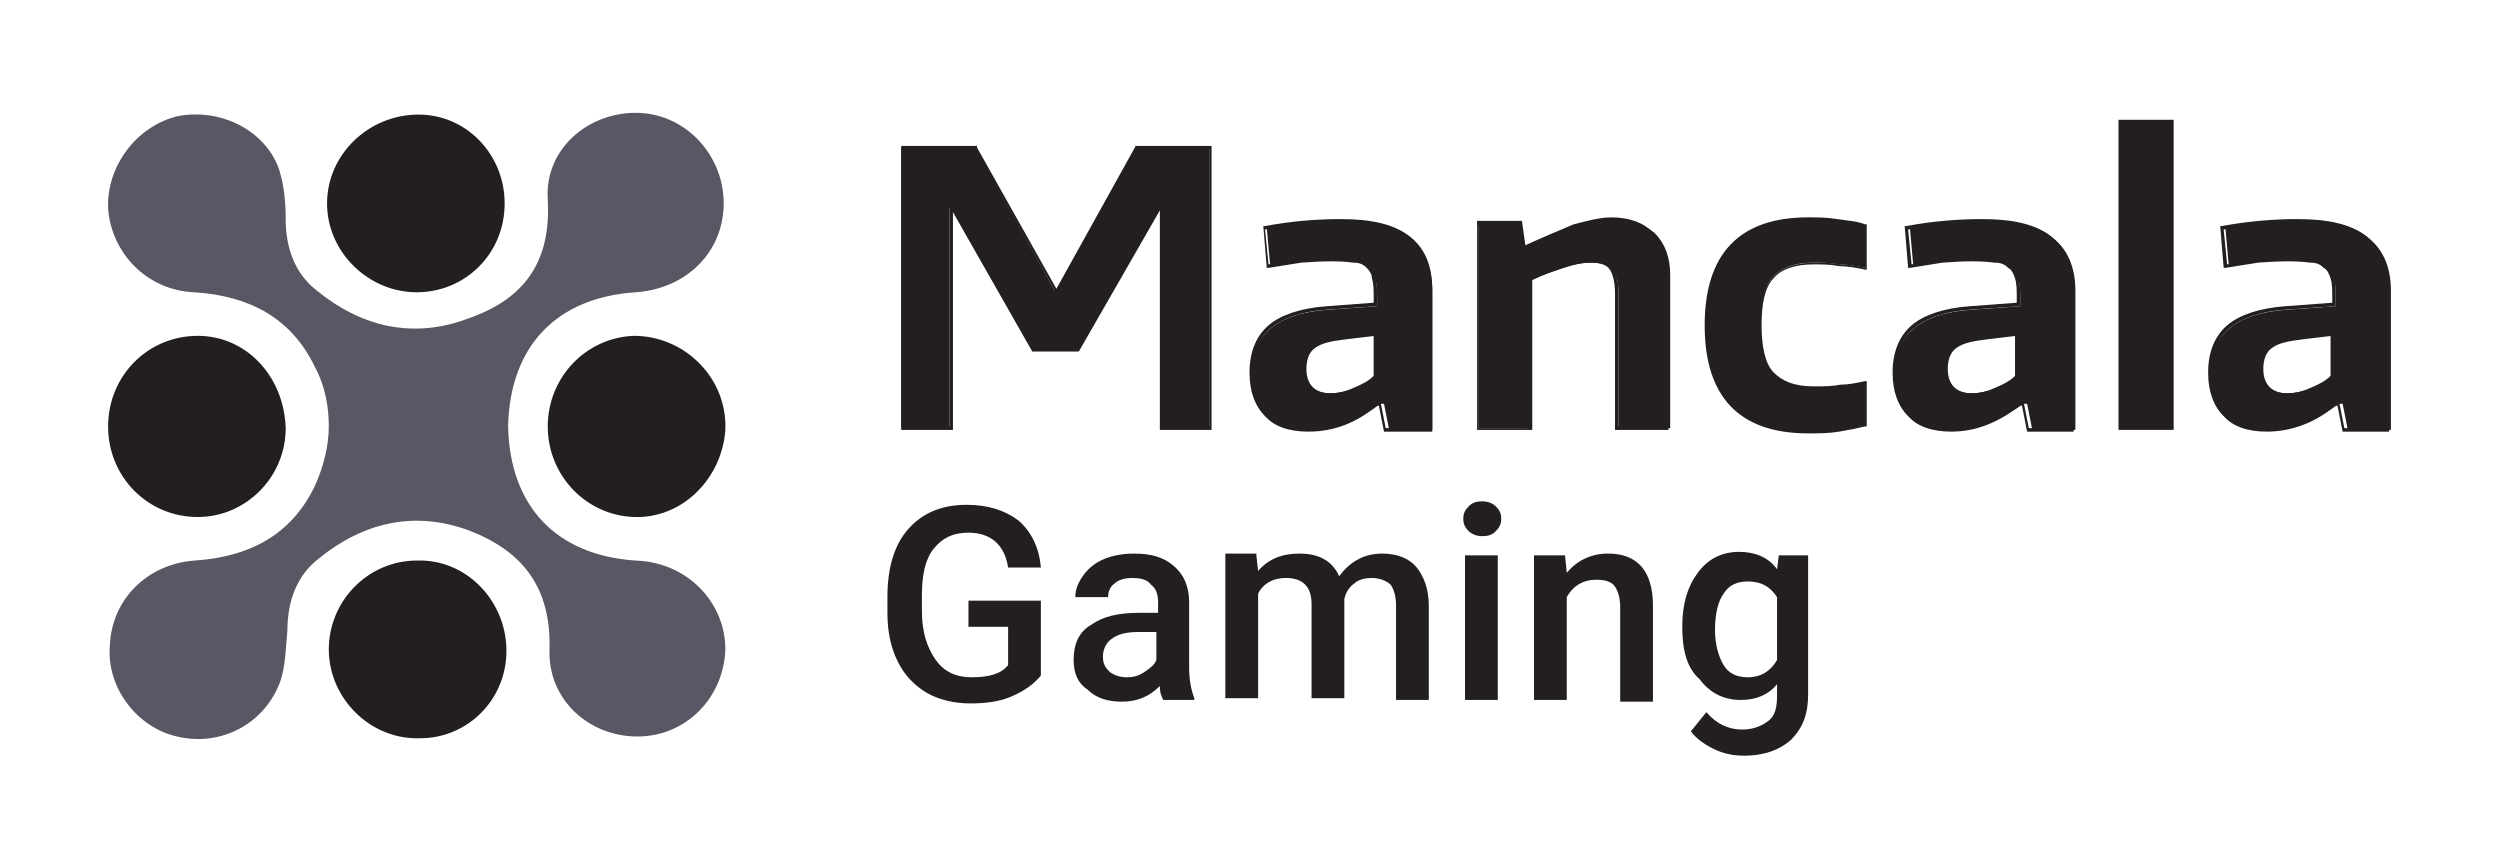 <?xml version="1.0" encoding="UTF-8"?> <svg xmlns="http://www.w3.org/2000/svg" width="185" height="64" viewBox="0 0 185 64" fill="none"><g clip-path="url(#clip0_2493_7108)"><path d="M66.818 10.928H72.177L78.047 21.5H78.301L84.171 10.928H89.529V31.684H85.957V15.44H85.829L79.833 25.882H76.515L70.519 15.44H70.263V31.684H66.691V10.928H66.818Z" fill="#231F20"></path><path d="M89.656 31.813H85.829V15.569L79.833 26.011H76.388L70.518 15.698V31.813H66.691V10.799H72.305V10.927L78.174 21.37L84.043 10.799H89.656V31.813ZM86.212 31.555H89.529V11.056H84.298L78.429 21.628H78.046V21.499L72.177 11.056H66.947V31.555H70.263V15.31H70.647L76.516 25.753H79.706L85.702 15.31H86.085V31.555H86.213L86.212 31.555Z" fill="#231F20"></path><path d="M96.803 31.813C95.4 31.813 94.379 31.426 93.614 30.782C92.849 30.008 92.593 28.977 92.593 27.687C92.593 26.14 93.104 25.109 93.996 24.335C94.89 23.562 96.293 23.047 98.334 22.917L101.907 22.66V22.144C101.907 21.628 101.907 21.113 101.78 20.726C101.652 20.339 101.524 20.081 101.269 19.823C101.014 19.565 100.631 19.437 100.248 19.308C99.866 19.178 99.228 19.178 98.59 19.178C97.951 19.178 97.186 19.178 96.421 19.308C95.655 19.437 94.762 19.565 93.996 19.694L93.741 16.858C95.593 16.512 97.472 16.339 99.355 16.343C101.652 16.343 103.31 16.729 104.331 17.632C105.352 18.405 105.99 19.694 105.99 21.499V31.812H102.8L102.417 29.879H102.162C100.376 31.169 98.717 31.813 96.803 31.813ZM98.462 29.105C98.972 29.105 99.611 28.977 100.248 28.719C100.886 28.461 101.397 28.203 101.907 27.816V24.722L99.483 24.98C98.334 25.109 97.569 25.238 97.186 25.625C96.803 26.011 96.548 26.527 96.548 27.301C96.548 28.461 97.186 29.105 98.462 29.105Z" fill="#231F20"></path><path d="M96.802 31.941C95.399 31.941 94.25 31.555 93.613 30.781C92.847 30.007 92.464 28.976 92.464 27.558C92.464 26.011 92.975 24.85 93.868 24.077C94.761 23.303 96.292 22.788 98.206 22.658L101.651 22.401V22.014C101.651 21.499 101.651 20.983 101.523 20.596C101.523 20.338 101.395 20.081 101.14 19.823C100.885 19.564 100.63 19.436 100.12 19.436C99.354 19.307 97.951 19.307 96.292 19.436C95.527 19.564 94.633 19.694 93.868 19.823H93.74L93.485 16.728H93.613C95.464 16.382 97.343 16.209 99.226 16.213C101.523 16.213 103.182 16.6 104.33 17.502C105.479 18.405 105.988 19.694 105.988 21.499V31.941H102.416L102.033 30.007H101.906C100.375 31.296 98.716 31.941 96.802 31.941ZM98.461 19.049C99.099 19.049 99.737 19.049 100.12 19.178C100.63 19.307 100.885 19.436 101.268 19.694C101.523 19.951 101.778 20.209 101.778 20.596C101.906 20.983 101.906 21.499 101.906 22.015V22.659L98.206 22.917C96.292 23.045 94.888 23.561 93.996 24.335C93.102 25.108 92.719 26.14 92.719 27.686C92.719 28.976 93.102 30.007 93.74 30.652C94.378 31.296 95.399 31.683 96.802 31.683C98.589 31.683 100.247 31.039 101.778 29.749H102.161L102.544 31.683H105.479V21.37C105.479 19.694 104.968 18.405 103.947 17.631C102.927 16.857 101.268 16.471 99.099 16.471C97.44 16.471 95.654 16.6 93.613 16.986L93.868 19.564L96.165 19.178C97.057 19.049 97.823 19.049 98.461 19.049ZM98.461 29.234C97.057 29.234 96.419 28.589 96.419 27.171C96.419 26.397 96.674 25.752 97.185 25.495C97.695 25.108 98.461 24.98 99.609 24.85L102.161 24.593V27.816C101.651 28.202 101.14 28.46 100.503 28.718C99.609 29.105 98.971 29.234 98.461 29.234ZM101.778 24.85L99.609 25.108C98.589 25.237 97.823 25.366 97.313 25.753C96.93 26.011 96.674 26.527 96.674 27.3C96.674 28.46 97.313 29.105 98.461 29.105C98.971 29.105 99.609 28.976 100.12 28.718C100.758 28.46 101.268 28.202 101.651 27.816V24.851L101.778 24.85Z" fill="#231F20"></path><path d="M109.305 16.472H112.495L112.75 18.277H112.877C114.281 17.503 115.557 16.988 116.578 16.73C117.473 16.383 118.425 16.208 119.384 16.214C120.661 16.214 121.681 16.601 122.447 17.245C123.212 18.019 123.595 19.05 123.595 20.339V31.684H119.767V21.758C119.767 20.855 119.64 20.339 119.257 19.953C119.002 19.566 118.492 19.437 117.726 19.437C117.088 19.437 116.45 19.566 115.685 19.823C114.919 20.082 114.154 20.339 113.26 20.726V31.684H109.433V16.472H109.305Z" fill="#231F20"></path><path d="M123.595 31.813H119.512V21.757C119.512 20.983 119.384 20.339 119.13 19.952C118.874 19.565 118.364 19.437 117.726 19.437C117.088 19.437 116.45 19.565 115.685 19.824C114.919 20.081 114.154 20.339 113.388 20.726V31.813H109.305V16.342H112.622L112.877 18.147C114.281 17.503 115.557 16.987 116.45 16.601C117.471 16.342 118.364 16.085 119.257 16.085C120.533 16.085 121.681 16.471 122.319 17.245C123.085 18.019 123.468 19.05 123.468 20.468V31.813H123.595ZM119.767 31.555H123.34V20.468C123.34 19.178 122.957 18.147 122.319 17.503C121.681 16.858 120.661 16.471 119.384 16.471C118.425 16.466 117.473 16.64 116.578 16.987C115.557 17.245 114.409 17.76 113.005 18.534H112.622L112.368 16.729H109.433V31.684H113.005V20.467H113.133C114.026 20.081 114.791 19.824 115.557 19.565C116.323 19.308 117.088 19.178 117.598 19.178C118.364 19.178 118.874 19.437 119.257 19.824C119.64 20.21 119.767 20.854 119.767 21.758V31.555Z" fill="#231F20"></path><path d="M133.803 31.942C128.827 31.942 126.275 29.364 126.275 24.079C126.275 18.793 128.827 16.214 133.803 16.214C134.568 16.214 135.206 16.214 135.972 16.343C136.737 16.472 137.375 16.472 138.013 16.73V19.823C137.375 19.695 136.737 19.566 136.099 19.566C135.461 19.437 134.823 19.437 134.186 19.437C132.782 19.437 131.761 19.823 131.123 20.597C130.485 21.371 130.23 22.531 130.23 24.079C130.23 25.754 130.485 26.915 131.123 27.688C131.761 28.461 132.782 28.72 134.186 28.72C134.951 28.72 135.589 28.72 136.227 28.591C136.864 28.591 137.375 28.461 138.013 28.333V31.427C137.502 31.555 136.864 31.684 136.099 31.814C135.333 31.942 134.568 31.942 133.803 31.942Z" fill="#231F20"></path><path d="M133.801 32.071C128.698 32.071 126.146 29.363 126.146 24.078C126.146 18.791 128.698 16.084 133.801 16.084C134.439 16.084 135.205 16.084 135.97 16.214C136.736 16.342 137.374 16.342 138.012 16.601H138.139V19.952H138.012C137.374 19.823 136.736 19.694 136.098 19.694C135.46 19.565 134.822 19.565 134.184 19.565C132.781 19.565 131.76 19.952 131.249 20.596C130.612 21.242 130.357 22.401 130.357 24.078C130.357 25.625 130.612 26.914 131.249 27.558C131.888 28.203 132.781 28.59 134.184 28.59C134.95 28.59 135.587 28.59 136.225 28.461C136.864 28.461 137.374 28.332 138.012 28.203H138.139V31.555H138.012C137.502 31.684 136.864 31.813 136.098 31.941C135.332 32.071 134.567 32.071 133.801 32.071ZM133.801 16.342C128.825 16.342 126.401 18.921 126.401 24.078C126.401 29.234 128.825 31.813 133.801 31.813C134.567 31.813 135.332 31.813 136.098 31.684C136.736 31.555 137.374 31.555 137.884 31.426V28.59C137.246 28.719 136.736 28.848 136.225 28.848C135.587 28.848 134.95 28.977 134.184 28.977C132.781 28.977 131.632 28.59 130.994 27.816C130.357 27.043 130.101 25.882 130.101 24.206C130.101 22.531 130.484 21.37 131.122 20.596C131.76 19.823 132.781 19.437 134.312 19.437C134.95 19.437 135.587 19.437 136.225 19.565C136.864 19.565 137.502 19.694 138.012 19.823V16.858C137.502 16.729 136.864 16.601 136.098 16.601C135.205 16.471 134.567 16.342 133.801 16.342Z" fill="#231F20"></path><path d="M144.392 31.813C142.989 31.813 141.968 31.426 141.203 30.782C140.437 30.008 140.182 28.977 140.182 27.687C140.182 26.14 140.692 25.109 141.585 24.335C142.478 23.562 143.882 23.047 145.924 22.917L149.496 22.66V22.144C149.496 21.628 149.496 21.113 149.368 20.726C149.241 20.339 149.113 20.081 148.858 19.823C148.602 19.565 148.22 19.437 147.837 19.308C147.454 19.178 146.816 19.178 146.178 19.178C145.541 19.178 144.775 19.178 144.009 19.308C143.244 19.437 142.351 19.565 141.585 19.694L141.331 16.858C143.182 16.512 145.061 16.339 146.944 16.343C149.241 16.343 150.899 16.729 151.92 17.632C152.941 18.405 153.578 19.694 153.578 21.499V31.812H150.389L150.006 29.879H149.751C147.837 31.169 146.178 31.813 144.392 31.813ZM145.924 29.105C146.433 29.105 147.072 28.977 147.71 28.719C148.348 28.461 148.858 28.203 149.368 27.816V24.722L146.944 24.98C145.796 25.109 145.03 25.238 144.647 25.625C144.265 26.011 144.009 26.527 144.009 27.301C144.009 28.461 144.647 29.105 145.924 29.105Z" fill="#231F20"></path><path d="M144.391 31.941C142.988 31.941 141.84 31.555 141.201 30.781C140.436 30.007 140.053 28.976 140.053 27.558C140.053 26.011 140.563 24.85 141.457 24.077C142.349 23.303 143.881 22.788 145.795 22.658L149.239 22.401V22.014C149.239 21.498 149.239 20.983 149.112 20.596C148.985 20.21 148.857 19.951 148.602 19.823C148.346 19.564 148.091 19.436 147.581 19.436C146.688 19.307 145.412 19.307 143.753 19.436C142.988 19.564 142.095 19.694 141.329 19.823H141.201L140.946 16.728H141.074C143.115 16.341 145.029 16.213 146.688 16.213C148.985 16.213 150.643 16.6 151.791 17.502C152.94 18.405 153.45 19.694 153.45 21.498V31.941H150.005L149.622 30.006H149.494C147.836 31.296 146.178 31.941 144.391 31.941ZM146.05 19.049C146.688 19.049 147.325 19.049 147.708 19.178C148.219 19.307 148.474 19.436 148.857 19.694C149.112 19.951 149.367 20.209 149.367 20.596C149.494 20.983 149.494 21.498 149.494 22.015V22.659L145.795 22.917C143.881 23.045 142.477 23.561 141.584 24.335C140.691 25.108 140.308 26.14 140.308 27.686C140.308 28.976 140.691 30.007 141.329 30.652C141.967 31.296 142.988 31.683 144.391 31.683C146.178 31.683 147.836 31.038 149.367 29.749H149.75L150.133 31.683H153.067V21.37C153.067 19.694 152.557 18.405 151.536 17.631C150.515 16.857 148.857 16.471 146.688 16.471C145.029 16.471 143.243 16.6 141.201 16.986L141.457 19.564L143.753 19.178C144.646 19.049 145.284 19.049 146.05 19.049ZM145.922 29.234C144.519 29.234 143.881 28.589 143.881 27.171C143.881 26.397 144.136 25.752 144.646 25.495C145.157 25.108 145.922 24.98 147.07 24.85L149.622 24.592V27.816C149.112 28.202 148.602 28.46 147.964 28.718C147.07 29.104 146.56 29.234 145.922 29.234ZM149.239 24.85L147.07 25.108C146.05 25.237 145.284 25.366 144.774 25.753C144.391 26.011 144.136 26.526 144.136 27.3C144.136 28.46 144.774 29.104 145.922 29.104C146.433 29.104 147.07 28.976 147.581 28.718C148.219 28.46 148.729 28.202 149.112 27.816V24.851L149.239 24.85Z" fill="#231F20"></path><path d="M156.897 8.994H160.724V31.684H156.897V8.994Z" fill="#231F20"></path><path d="M160.851 31.812H156.768V8.864H160.851V31.812ZM157.023 31.555H160.596V9.122H157.023V31.555Z" fill="#231F20"></path><path d="M167.742 31.813C166.338 31.813 165.317 31.426 164.552 30.782C163.786 30.008 163.531 28.977 163.531 27.687C163.531 26.14 164.042 25.109 164.934 24.335C165.828 23.562 167.231 23.047 169.272 22.917L172.845 22.66V22.144C172.845 21.628 172.845 21.113 172.718 20.726C172.59 20.339 172.462 20.081 172.207 19.823C171.952 19.565 171.569 19.437 171.187 19.308C170.804 19.178 170.166 19.178 169.528 19.178C168.89 19.178 168.124 19.178 167.359 19.308C166.594 19.437 165.7 19.565 164.934 19.694L164.679 16.858C166.531 16.512 168.41 16.339 170.293 16.343C172.59 16.343 174.248 16.729 175.269 17.632C176.29 18.405 176.928 19.694 176.928 21.499V31.812H173.738L173.356 29.879H173.1C171.187 31.169 169.528 31.813 167.742 31.813ZM169.272 29.105C169.783 29.105 170.421 28.977 171.059 28.719C171.697 28.461 172.207 28.203 172.718 27.816V24.722L170.293 24.98C169.145 25.109 168.38 25.238 167.997 25.625C167.614 26.011 167.359 26.527 167.359 27.301C167.359 28.461 167.997 29.105 169.272 29.105Z" fill="#231F20"></path><path d="M167.74 31.941C166.337 31.941 165.189 31.555 164.551 30.781C163.785 30.007 163.402 28.976 163.402 27.558C163.402 26.011 163.913 24.85 164.806 24.077C165.699 23.303 167.23 22.788 169.144 22.658L172.588 22.401V22.014C172.588 21.499 172.588 20.983 172.461 20.596C172.333 20.21 172.206 19.951 171.951 19.823C171.696 19.564 171.44 19.436 170.93 19.436C170.037 19.307 168.761 19.307 167.103 19.436C166.337 19.564 165.443 19.694 164.678 19.823H164.551L164.295 16.728H164.423C166.274 16.382 168.154 16.209 170.037 16.213C172.333 16.213 173.992 16.6 175.14 17.502C176.289 18.405 176.799 19.694 176.799 21.499V31.941H173.354L172.971 30.007H172.844C171.313 31.296 169.527 31.941 167.74 31.941ZM169.399 19.049C170.037 19.049 170.675 19.049 171.058 19.178C171.568 19.307 171.823 19.436 172.206 19.694C172.461 19.951 172.716 20.209 172.716 20.596C172.844 20.983 172.844 21.499 172.844 22.015V22.659L169.144 22.917C167.23 23.045 165.826 23.561 164.934 24.335C164.04 25.108 163.657 26.14 163.657 27.686C163.657 28.976 164.04 30.007 164.678 30.652C165.317 31.296 166.337 31.683 167.74 31.683C169.527 31.683 171.185 31.039 172.716 29.749H173.099L173.482 31.683H176.417V21.37C176.417 19.694 175.906 18.405 174.885 17.631C173.865 16.857 172.206 16.471 170.037 16.471C168.378 16.471 166.592 16.6 164.551 16.986L164.806 19.564L167.103 19.178C167.995 19.049 168.761 19.049 169.399 19.049ZM169.272 29.234C167.868 29.234 167.23 28.589 167.23 27.171C167.23 26.397 167.485 25.752 167.995 25.495C168.506 25.108 169.272 24.98 170.419 24.85L172.971 24.593V27.816C172.461 28.202 171.951 28.46 171.313 28.718C170.547 29.105 169.91 29.234 169.272 29.234ZM172.588 24.85L170.419 25.108C169.399 25.237 168.633 25.366 168.123 25.753C167.74 26.011 167.485 26.527 167.485 27.3C167.485 28.46 168.123 29.105 169.272 29.105C169.782 29.105 170.419 28.976 170.93 28.718C171.568 28.46 172.079 28.202 172.461 27.816V24.851L172.588 24.85Z" fill="#231F20"></path><path d="M47.042 41.481C41.172 41.094 37.728 37.485 37.6 31.555C37.728 25.624 41.172 22.015 47.042 21.628C50.869 21.369 53.676 18.533 53.549 14.795C53.421 11.314 50.614 8.349 47.041 8.349C43.469 8.349 40.28 11.056 40.534 14.795C40.789 19.436 38.748 22.143 34.666 23.562C30.583 25.108 26.756 24.206 23.438 21.498C21.779 20.21 21.141 18.276 21.141 16.213C21.141 14.924 21.014 13.634 20.631 12.475C19.61 9.638 16.293 7.962 13.104 8.606C10.041 9.38 7.872 12.345 8 15.44C8.255 18.792 10.935 21.499 14.379 21.628C18.334 21.886 21.524 23.433 23.31 27.172C24.076 28.59 24.331 30.136 24.331 31.555C24.331 32.973 23.948 34.52 23.31 35.939C21.524 39.677 18.334 41.224 14.379 41.482C10.935 41.739 8.255 44.318 8.128 47.798C7.872 50.892 10.168 53.857 13.104 54.501C16.293 55.275 19.61 53.599 20.758 50.376C21.141 49.216 21.141 47.927 21.269 46.637C21.269 44.575 21.907 42.64 23.566 41.352C26.882 38.644 30.71 37.742 34.793 39.289C38.748 40.836 40.789 43.543 40.663 48.056C40.534 51.794 43.597 54.501 47.169 54.501C50.742 54.501 53.549 51.665 53.676 48.055C53.676 44.575 50.869 41.61 47.042 41.481Z" fill="#575863"></path><path d="M30.838 41.481C27.266 41.481 24.331 44.446 24.331 48.056C24.331 51.666 27.394 54.76 31.093 54.631C34.666 54.631 37.601 51.666 37.473 47.927C37.345 44.317 34.41 41.352 30.838 41.481ZM14.634 24.852C10.935 24.852 8 27.816 8 31.555C8 35.294 10.935 38.259 14.634 38.259C18.207 38.259 21.142 35.294 21.142 31.684C21.014 27.816 18.207 24.852 14.634 24.852ZM53.676 31.298C53.548 27.688 50.486 24.852 46.913 24.852C43.341 24.981 40.534 27.945 40.534 31.555C40.534 35.165 43.341 38.13 46.913 38.259C50.486 38.388 53.42 35.423 53.676 31.813V31.298ZM30.837 21.628C34.41 21.628 37.344 18.792 37.344 15.053C37.344 11.443 34.537 8.479 30.965 8.479C27.265 8.479 24.202 11.443 24.202 15.053C24.202 18.663 27.265 21.628 30.837 21.628Z" fill="#231F20"></path><path d="M77.024 49.99C76.514 50.635 75.748 51.151 74.855 51.538C73.963 51.924 72.942 52.053 71.794 52.053C70.645 52.053 69.497 51.795 68.604 51.28C67.667 50.741 66.912 49.933 66.435 48.959C65.924 47.928 65.669 46.767 65.669 45.349V44.189C65.669 41.998 66.18 40.321 67.201 39.161C68.221 38.001 69.625 37.356 71.538 37.356C73.069 37.356 74.345 37.743 75.366 38.517C76.259 39.29 76.897 40.451 77.024 41.997H74.6C74.345 40.322 73.324 39.419 71.666 39.419C70.517 39.419 69.752 39.806 69.114 40.579C68.476 41.353 68.221 42.514 68.221 44.06V45.221C68.221 46.767 68.604 47.928 69.242 48.83C69.88 49.733 70.773 50.119 71.921 50.119C73.197 50.119 74.09 49.862 74.6 49.217V46.381H71.666V44.447H77.024V49.99ZM86.082 51.795C85.955 51.537 85.827 51.28 85.827 50.764C85.061 51.537 84.168 51.924 83.02 51.924C81.999 51.924 81.106 51.666 80.468 51.022C79.703 50.506 79.448 49.732 79.448 48.83C79.448 47.669 79.831 46.767 80.723 46.251C81.617 45.607 82.765 45.349 84.296 45.349H85.699V44.575C85.699 44.06 85.572 43.544 85.189 43.286C84.933 42.9 84.424 42.771 83.786 42.771C83.275 42.771 82.765 42.9 82.509 43.157C82.127 43.415 81.999 43.802 81.999 44.188H79.575C79.575 43.544 79.831 43.028 80.213 42.513C80.596 41.998 81.106 41.61 81.744 41.352C82.382 41.095 83.147 40.965 83.913 40.965C85.189 40.965 86.082 41.223 86.847 41.868C87.613 42.513 87.996 43.415 87.996 44.575V49.346C87.996 50.248 88.124 51.022 88.379 51.666V51.795H86.082ZM83.403 50.119C83.913 50.119 84.296 49.99 84.678 49.733C85.061 49.474 85.444 49.217 85.572 48.83V46.767H84.296C83.403 46.767 82.765 46.896 82.254 47.282C81.872 47.541 81.617 48.056 81.617 48.572C81.617 49.087 81.744 49.346 82.127 49.733C82.509 49.99 82.892 50.119 83.403 50.119ZM92.972 41.095L93.1 42.255C93.865 41.352 94.886 40.965 96.162 40.965C97.565 40.965 98.586 41.481 99.097 42.641C99.862 41.611 100.883 40.965 102.286 40.965C103.434 40.965 104.327 41.352 104.838 41.997C105.348 42.641 105.731 43.544 105.731 44.833V51.795H103.307V44.833C103.307 44.188 103.179 43.672 102.924 43.286C102.669 43.028 102.158 42.771 101.521 42.771C101.01 42.771 100.5 42.9 100.245 43.157C99.862 43.415 99.607 43.802 99.48 44.318V51.666H97.055V44.705C97.055 43.415 96.417 42.77 95.141 42.77C94.248 42.77 93.482 43.157 93.1 43.931V51.666H90.675V40.965H92.972V41.095ZM108.284 38.388C108.284 38.001 108.411 37.743 108.666 37.486C108.922 37.227 109.176 37.099 109.687 37.099C110.07 37.099 110.453 37.227 110.708 37.486C110.963 37.743 111.091 38.001 111.091 38.388C111.091 38.774 110.963 39.032 110.708 39.29C110.453 39.548 110.197 39.676 109.687 39.676C109.304 39.676 108.922 39.548 108.666 39.29C108.411 39.032 108.284 38.774 108.284 38.388ZM110.835 51.795H108.411V41.095H110.835V51.795ZM115.812 41.095L115.94 42.384C116.705 41.481 117.726 40.965 119.001 40.965C121.17 40.965 122.319 42.255 122.319 44.834V51.924H119.895V44.962C119.895 44.318 119.767 43.802 119.512 43.415C119.257 43.028 118.746 42.9 118.109 42.9C117.215 42.9 116.45 43.286 115.94 44.188V51.795H113.516V41.094L115.812 41.095ZM124.486 46.381C124.486 44.705 124.869 43.416 125.634 42.384C126.4 41.354 127.421 40.838 128.696 40.838C129.845 40.838 130.865 41.224 131.503 42.127L131.631 41.095H133.8V51.408C133.8 52.827 133.417 53.858 132.524 54.761C131.631 55.534 130.483 55.921 129.079 55.921C128.314 55.921 127.548 55.792 126.782 55.406C126.017 55.019 125.507 54.632 125.124 54.116L126.272 52.698C127.038 53.601 127.931 53.987 128.951 53.987C129.643 53.991 130.316 53.764 130.865 53.342C131.376 52.956 131.503 52.312 131.503 51.408V50.635C130.865 51.409 129.972 51.796 128.824 51.796C127.548 51.796 126.527 51.281 125.762 50.248C124.869 49.475 124.486 48.187 124.486 46.381ZM126.91 46.639C126.91 47.67 127.165 48.573 127.548 49.217C127.931 49.862 128.568 50.119 129.334 50.119C130.228 50.119 130.993 49.733 131.503 48.83V44.189C130.993 43.416 130.355 43.029 129.334 43.029C128.568 43.029 127.931 43.287 127.548 43.932C127.165 44.447 126.91 45.35 126.91 46.639Z" fill="#231F20"></path></g><defs><clipPath id="clip0_2493_7108"><rect width="169" height="48" fill="white" transform="translate(8 8)"></rect></clipPath></defs></svg> 